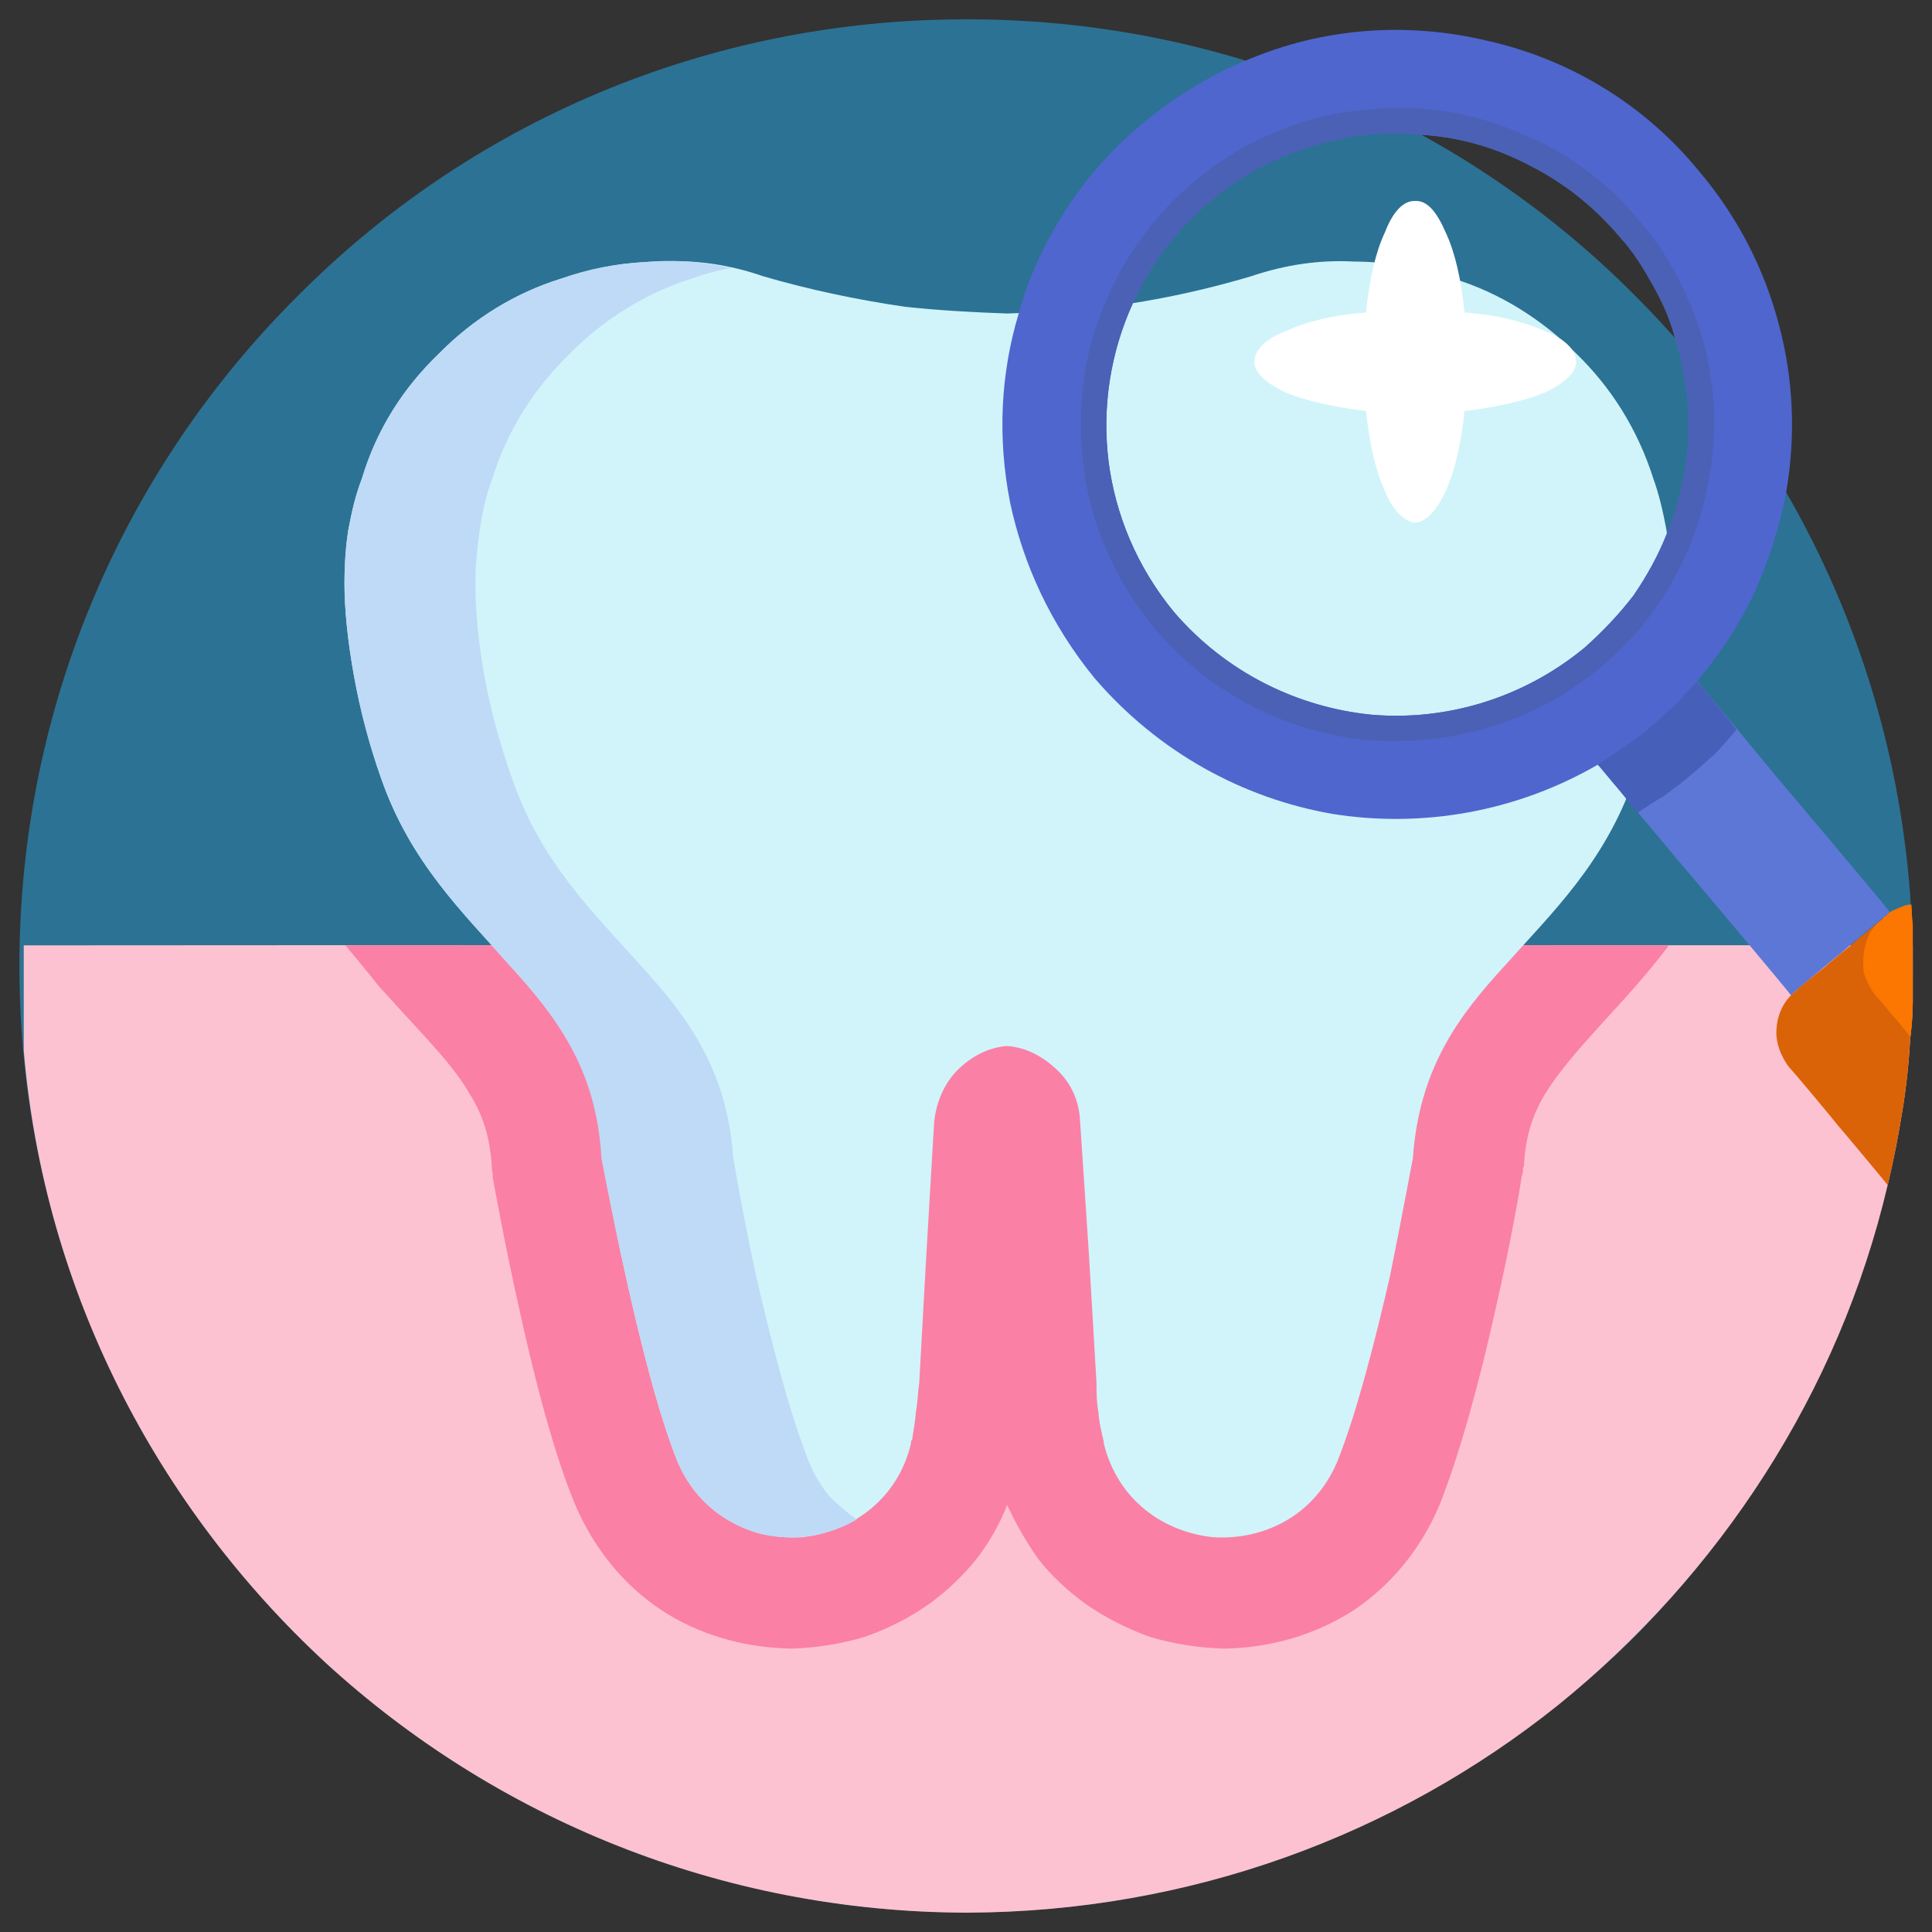 <svg xmlns="http://www.w3.org/2000/svg" version="1.1" xmlns:xlink="http://www.w3.org/1999/xlink" width="100%" height="100%" id="svgWorkerArea" viewBox="0 0 400 400" xmlns:artdraw="https://artdraw.muisca.co" style="background: white;"><rect x="0" y="0" width="400" height="400" fill="#333333" stroke="none"/><defs id="defsdoc"><pattern id="patternBool" x="0" y="0" width="10" height="10" patternUnits="userSpaceOnUse" patternTransform="rotate(35)"><circle cx="5" cy="5" r="4" style="stroke: none;fill: #ff000070;"></circle></pattern></defs><g id="fileImp-895618796" class="cosito"><path id="pathImp-659763496" class="grouped" style="fill:#2c7294" d="M396.019 199.981C396.019 253.967 374.019 302.867 338.719 338.56 303.319 373.867 254.319 395.867 200.119 395.962 146.019 395.867 96.919 373.867 61.519 338.56 26.019 302.867 4.019 253.967 4.019 199.981 4.019 145.767 26.019 96.767 61.519 61.402 96.919 25.667 146.019 3.967 200.119 4 254.319 3.967 303.319 25.667 338.719 61.402 374.019 96.767 396.019 145.767 396.019 199.981 396.019 199.867 396.019 199.867 396.019 199.981"></path><path id="pathImp-74650259" class="grouped" style="fill:#fdc2d1" d="M396.019 200.019C396.019 202.367 396.019 204.867 396.019 207.426 396.019 209.767 395.819 212.267 395.519 214.764 395.219 219.767 394.719 224.967 393.819 230.269 393.019 235.267 392.019 240.367 390.819 245.378 380.719 288.367 356.019 325.967 322.519 353.078 289.019 379.867 246.519 395.867 200.119 396 149.019 395.867 102.319 376.267 67.419 344.263 32.519 311.967 9.119 267.367 4.919 217.489 4.919 217.367 4.919 195.667 4.919 195.725 4.919 195.667 396.019 195.667 396.019 195.725 396.019 196.967 396.019 198.367 396.019 200.019 396.019 199.867 396.019 199.867 396.019 200.019"></path><path id="pathImp-877406043" class="grouped" style="fill:#fb80a5" d="M71.519 195.725C73.919 198.667 76.319 201.467 78.519 204.292 80.919 206.867 83.019 209.267 85.319 211.72 90.519 217.367 94.519 221.767 97.119 226.292 99.919 230.667 101.419 235.267 101.819 241.388 101.819 241.267 101.819 241.867 101.819 241.987 101.819 241.867 101.919 242.367 101.919 242.587 101.919 242.367 102.019 242.967 102.019 243.179 102.019 242.967 102.019 243.467 102.019 243.772 102.419 245.967 104.519 257.667 107.619 271.537 110.619 285.167 114.619 300.867 119.119 311.623 123.019 320.667 129.119 328.167 136.919 333.347 144.519 338.367 153.919 341.167 163.919 341.328 169.019 341.167 174.119 340.367 179.019 338.894 184.019 337.167 188.619 334.767 192.619 331.903 196.319 329.167 199.419 326.167 202.119 322.84 204.819 319.367 207.019 315.467 208.519 311.589 210.319 315.467 212.519 319.367 215.019 322.839 217.619 326.167 220.819 329.167 224.519 331.902 228.519 334.767 233.319 337.167 238.019 338.894 243.019 340.367 248.119 341.167 253.419 341.328 253.419 341.167 253.419 341.167 253.419 341.328 263.319 341.167 272.519 338.367 280.319 333.347 288.019 328.167 294.219 320.667 298.019 311.623 302.319 300.867 306.519 285.167 309.519 271.537 312.719 257.667 314.719 245.967 315.019 243.772 315.019 243.467 315.219 242.967 315.219 243.179 315.219 242.967 315.319 242.367 315.319 242.587 315.319 242.367 315.319 241.867 315.319 241.987 315.319 241.867 315.519 241.267 315.519 241.388 315.819 235.267 317.319 230.667 320.019 226.292 322.819 221.767 326.719 217.367 331.819 211.719 334.019 209.267 336.319 206.867 338.519 204.292 341.019 201.467 343.319 198.667 345.519 195.725 345.519 195.667 71.519 195.667 71.519 195.725 71.519 195.667 71.519 195.667 71.519 195.725"></path><path id="pathImp-80838191" class="grouped" style="fill:#d0f4fa" d="M342.319 99.12C339.019 88.767 333.519 80.167 326.319 73.173 319.019 65.967 310.519 60.667 301.019 57.707 294.319 55.467 287.519 54.167 280.319 54.153 273.319 53.767 266.219 54.767 259.019 57.2 246.019 61.067 232.619 63.567 219.319 64.541 215.619 64.667 212.119 64.767 208.519 64.905 201.519 64.667 194.419 64.267 187.419 63.52 177.419 62.067 167.519 59.967 158.019 57.2 151.019 54.767 143.919 53.767 136.819 54.153 129.619 54.167 122.819 55.467 116.119 57.707 106.619 60.667 98.019 65.967 90.919 73.173 83.619 80.167 78.019 88.767 74.919 99.12 73.619 102.467 72.819 105.967 72.119 109.701 71.619 113.167 71.319 116.967 71.319 120.844 71.319 126.267 72.019 132.967 73.319 140.107 74.519 146.767 76.419 154.167 78.919 161.173 85.019 178.667 95.919 188.967 105.419 199.754 115.019 210.267 123.519 221.167 124.819 239.844 124.819 239.667 126.519 250.667 129.519 264.031 132.419 277.167 136.319 292.867 140.319 302.738 145.119 313.967 155.819 318.867 165.919 318.274 176.019 317.267 185.819 310.667 188.619 298.824 188.619 298.767 188.619 298.367 188.619 298.51 188.619 298.367 188.819 297.967 188.819 298.198 189.119 296.167 189.519 294.167 189.619 292.377 190.019 290.267 190.019 288.267 190.319 286.32 190.319 286.167 191.819 259.167 191.819 259.293 191.819 259.167 193.419 231.967 193.419 232.266 193.819 228.167 195.519 224.367 198.119 221.668 201.019 218.767 204.519 216.867 208.519 216.565 212.519 216.867 216.019 218.767 219.019 221.668 221.819 224.367 223.519 228.167 223.619 232.266 223.619 231.967 225.419 259.167 225.419 259.293 225.419 259.167 227.019 286.167 227.019 286.32 227.019 288.267 227.019 290.267 227.419 292.377 227.519 294.267 228.019 296.367 228.519 298.51 228.519 298.367 228.519 298.767 228.519 298.824 231.419 310.667 241.019 317.267 251.319 318.274 261.519 318.867 272.019 313.967 276.819 302.738 280.819 292.867 284.819 277.167 287.819 264.031 290.519 250.667 292.519 239.667 292.519 239.844 293.819 221.167 302.019 210.267 311.719 199.754 321.319 188.967 332.219 178.667 338.319 161.173 340.719 154.167 342.719 146.767 344.019 140.107 345.019 132.967 345.819 126.267 345.819 120.844 345.819 116.967 345.519 113.167 345.019 109.701 344.319 105.967 343.519 102.467 342.319 99.12 342.319 98.967 342.319 98.967 342.319 99.12"></path><path id="pathImp-450570169" class="grouped" style="fill:#bedaf7" d="M167.519 302.738C163.519 292.867 159.519 277.167 156.519 264.031 153.619 250.667 151.819 239.667 151.819 239.844 150.519 221.167 142.119 210.267 132.519 199.754 122.919 188.967 112.019 178.667 106.019 161.173 103.519 154.167 101.519 146.767 100.319 140.107 99.019 132.967 98.419 126.267 98.419 120.844 98.419 116.967 98.819 113.167 99.319 109.701 99.919 105.967 100.619 102.467 101.919 99.12 105.119 88.767 110.819 80.167 118.019 73.173 125.119 65.967 133.819 60.667 143.119 57.707 146.019 56.667 148.619 55.967 151.419 55.5 145.419 54.167 139.419 53.667 133.419 54.289 127.519 54.567 121.819 55.667 116.119 57.706 106.619 60.667 98.019 65.967 90.919 73.172 83.619 80.167 78.019 88.767 74.919 99.119 73.619 102.467 72.819 105.967 72.119 109.7 71.519 113.167 71.319 116.967 71.319 120.843 71.319 126.267 72.019 132.967 73.319 140.107 74.519 146.767 76.419 154.167 78.919 161.172 85.019 178.667 95.919 188.967 105.419 199.754 115.019 210.267 123.519 221.167 124.519 239.843 124.519 239.667 126.519 250.667 129.519 264.03 132.419 277.167 136.319 292.867 140.319 302.737 143.619 310.367 149.919 315.367 156.819 317.409 163.619 319.267 171.319 318.167 177.419 314.584 175.419 313.267 173.419 311.467 171.619 309.689 170.019 307.667 168.519 305.267 167.519 302.738 167.519 302.667 167.519 302.667 167.519 302.738"></path><path id="pathImp-310384769" class="grouped" style="fill:#fff" d="M326.319 74.912C326.319 72.467 324.019 70.167 319.819 68.54 315.719 66.667 310.019 65.167 303.219 64.709 302.519 57.767 301.219 52.167 299.319 48.135 297.519 43.967 295.519 41.467 293.019 41.611 290.519 41.467 288.319 43.967 286.719 48.135 284.819 52.167 283.519 57.767 282.819 64.709 276.019 65.167 270.319 66.667 266.219 68.54 262.019 70.167 259.719 72.467 259.719 74.912 259.719 77.167 262.019 79.267 266.219 81.284 270.319 82.967 276.019 84.267 282.819 85.115 283.519 91.767 284.819 97.467 286.719 101.69 288.319 105.467 290.519 107.967 293.019 108.214 295.519 107.967 297.519 105.467 299.319 101.69 301.219 97.467 302.519 91.767 303.219 85.115 310.019 84.267 315.719 82.967 319.819 81.284 324.019 79.267 326.319 77.167 326.319 74.912 326.319 74.767 326.319 74.767 326.319 74.912"></path><path id="pathImp-271111664" class="grouped" style="fill:#5d77d6" d="M344.219 132.555C344.219 132.267 367.719 160.667 367.719 160.72 367.719 160.667 391.319 188.667 391.319 188.884 391.319 188.667 381.019 197.367 381.019 197.489 381.019 197.367 370.819 205.867 370.819 206.094 370.819 205.867 347.219 177.767 347.219 177.929 347.219 177.767 323.519 149.667 323.519 149.765 323.519 149.667 333.819 140.967 333.819 141.16 333.819 140.967 344.219 132.267 344.219 132.555"></path><path id="pathImp-882703533" class="grouped" style="fill:#465fb8" d="M351.319 141.102C351.319 140.967 348.519 137.667 348.519 137.73 348.519 137.667 345.719 134.267 345.719 134.358 345.519 134.467 345.319 134.767 345.019 135.03 345.019 135.167 344.819 135.267 344.519 135.69 343.319 136.967 342.019 138.467 340.719 140.061 339.319 141.267 337.819 142.767 336.319 144.111 334.719 145.467 332.819 146.767 330.819 148.192 329.019 149.267 327.019 150.467 325.019 151.567 325.019 151.467 328.019 154.767 328.019 154.94 328.019 154.767 330.819 158.167 330.819 158.312 330.819 158.167 333.819 161.767 333.819 161.925 333.819 161.767 336.819 165.467 336.819 165.539 336.819 165.467 337.819 166.767 337.819 166.909 337.819 166.767 339.019 168.167 339.019 168.279 341.019 166.967 342.819 165.767 344.719 164.663 346.519 163.267 348.319 161.967 350.019 160.524 351.819 158.967 353.519 157.467 355.219 155.958 356.819 154.167 358.219 152.667 359.519 151.07 359.519 150.967 355.519 145.967 355.519 146.086 355.519 145.967 351.319 140.967 351.319 141.102 351.319 140.967 351.319 140.967 351.319 141.102"></path><path id="pathImp-18654182" class="grouped" style="fill:#4f66ce" d="M351.819 35.502C340.219 21.267 324.519 12.167 308.019 8.463 291.319 4.467 273.819 5.667 257.719 12.635 254.019 14.167 250.419 15.967 247.019 18.134 243.519 20.167 240.019 22.667 236.819 25.366 230.419 30.567 225.019 36.667 220.619 43.551 216.419 50.067 213.019 57.167 210.919 64.877 207.119 77.467 206.519 90.767 209.119 103.982 211.819 116.767 217.519 129.267 226.619 140.406 239.819 155.767 257.319 165.267 275.819 168.501 294.319 171.467 313.819 168.167 330.819 158.312 330.819 158.167 330.819 158.167 330.819 158.315 334.519 155.767 338.219 153.467 341.519 150.756 341.519 150.667 341.519 150.467 341.519 150.653 341.519 150.467 341.719 150.467 341.719 150.549 343.519 148.967 345.019 147.467 346.819 145.984 348.319 144.267 349.819 142.767 351.319 141.102 356.219 135.267 360.319 128.967 363.319 122.514 366.319 115.767 368.519 108.767 369.819 101.83 371.819 90.267 371.319 78.467 368.319 67.282 365.319 55.767 359.819 44.967 351.819 35.502 351.819 35.467 351.819 35.467 351.819 35.502M345.019 110.679C343.319 114.967 341.019 119.167 338.219 123.264 335.219 127.167 331.819 130.767 328.019 134.136 315.219 144.667 299.319 149.267 284.019 147.977 268.719 146.467 253.819 139.267 243.019 126.656 235.319 117.267 230.919 106.467 229.519 95.535 228.119 84.267 229.919 72.967 234.519 62.864 236.319 58.767 238.519 55.067 241.119 51.59 244.019 47.967 247.019 44.567 250.519 41.781 256.819 36.267 264.019 32.667 271.319 30.451 278.519 27.967 286.319 27.167 293.819 27.878 301.719 28.267 309.519 30.467 316.519 34.16 323.519 37.667 330.019 42.667 335.519 49.26 338.219 52.167 340.319 55.667 342.319 59.265 344.219 62.667 345.819 66.167 346.819 70.091 348.819 76.467 349.819 83.467 349.519 90.569 349.219 97.267 347.719 104.167 345.019 110.679 345.019 110.467 345.019 110.467 345.019 110.679"></path><path id="pathImp-635254654" class="grouped" style="fill:#4a61b5" d="M354.319 78.924C353.519 72.767 351.819 66.967 349.319 61.639 346.819 55.767 343.519 50.467 339.519 45.853 332.519 37.167 323.519 30.967 313.819 27.194 304.319 23.167 293.819 21.567 283.519 22.649 277.019 23.167 270.519 24.567 264.519 27.234 258.219 29.667 252.519 33.167 247.119 37.715 242.919 41.167 239.319 45.067 236.019 49.75 232.919 53.967 230.419 58.667 228.419 63.698 224.019 74.267 222.819 86.167 224.519 97.834 226.119 109.267 231.019 120.267 239.019 130.063 250.519 143.767 266.819 151.767 283.519 153.26 300.319 154.467 317.519 149.767 331.319 138.201 334.319 135.667 337.019 132.967 339.519 130.19 341.819 127.267 344.019 124.267 345.819 121.168 349.519 114.667 352.219 107.667 353.519 100.678 355.019 93.467 355.319 85.967 354.319 78.924 354.319 78.767 354.319 78.767 354.319 78.924M345.019 110.679C343.319 114.967 341.019 119.167 338.219 123.264 335.219 127.167 331.819 130.767 328.019 134.136 315.219 144.667 299.319 149.267 284.019 147.977 268.719 146.467 253.819 139.267 243.019 126.656 235.319 117.267 230.919 106.467 229.519 95.535 228.119 84.267 229.919 72.967 234.519 62.864 236.319 58.767 238.519 55.067 241.119 51.59 244.019 47.967 247.019 44.567 250.519 41.781 256.819 36.267 264.019 32.667 271.319 30.451 278.519 27.967 286.319 27.167 293.819 27.878 301.719 28.267 309.519 30.467 316.519 34.16 323.519 37.667 330.019 42.667 335.519 49.26 338.219 52.167 340.319 55.667 342.319 59.265 344.219 62.667 345.819 66.167 346.819 70.091 348.819 76.467 349.819 83.467 349.519 90.569 349.219 97.267 347.719 104.167 345.019 110.679 345.019 110.467 345.019 110.467 345.019 110.679"></path><path id="pathImp-780468986" class="grouped" style="fill:#db6307" d="M396.019 200.019C396.019 202.367 396.019 204.867 396.019 207.426 396.019 209.767 395.819 212.267 395.519 214.764 395.219 219.767 394.719 224.967 393.819 230.269 393.019 235.267 392.019 240.367 390.819 245.378 390.819 245.267 380.719 233.167 380.719 233.252 380.719 233.167 370.519 220.867 370.519 221.125 368.719 218.767 367.519 215.767 367.819 212.886 368.019 209.767 369.519 206.867 371.819 205.209 371.819 204.967 371.819 204.967 371.819 205.19 371.819 204.967 371.819 204.967 371.819 205.171 371.819 204.967 377.519 200.367 377.519 200.447 377.519 200.367 383.219 195.667 383.219 195.724 383.219 195.667 386.519 192.767 386.519 192.971 386.519 192.767 389.819 190.167 389.819 190.219 389.819 190.167 390.019 189.767 390.019 190.009 390.019 189.767 390.319 189.667 390.319 189.798 391.019 188.967 391.819 188.467 392.819 188.159 393.819 187.667 394.819 187.267 395.719 187.295 395.819 188.467 395.819 189.967 396.019 191.498 396.019 194.167 396.019 196.967 396.019 200.019 396.019 199.867 396.019 199.867 396.019 200.019"></path><path id="pathImp-225073619" class="grouped" style="fill:#fc7701" d="M396.019 200.019C396.019 202.367 396.019 204.867 396.019 207.426 396.019 209.767 395.819 212.267 395.519 214.764 395.519 214.467 392.019 210.367 392.019 210.465 392.019 210.367 388.319 205.967 388.319 206.167 387.219 204.667 386.319 202.867 385.819 201.129 385.719 199.167 385.719 197.367 386.219 195.725 386.819 193.267 388.019 191.467 389.819 190.22 389.819 190.167 390.019 189.767 390.019 190.01 390.019 189.767 390.319 189.667 390.319 189.799 391.019 188.967 391.819 188.467 392.819 188.16 393.819 187.667 394.819 187.267 395.719 187.296 395.819 188.467 395.819 189.967 396.019 191.499 396.019 194.167 396.019 196.967 396.019 200.019 396.019 199.867 396.019 199.867 396.019 200.019"></path></g></svg>